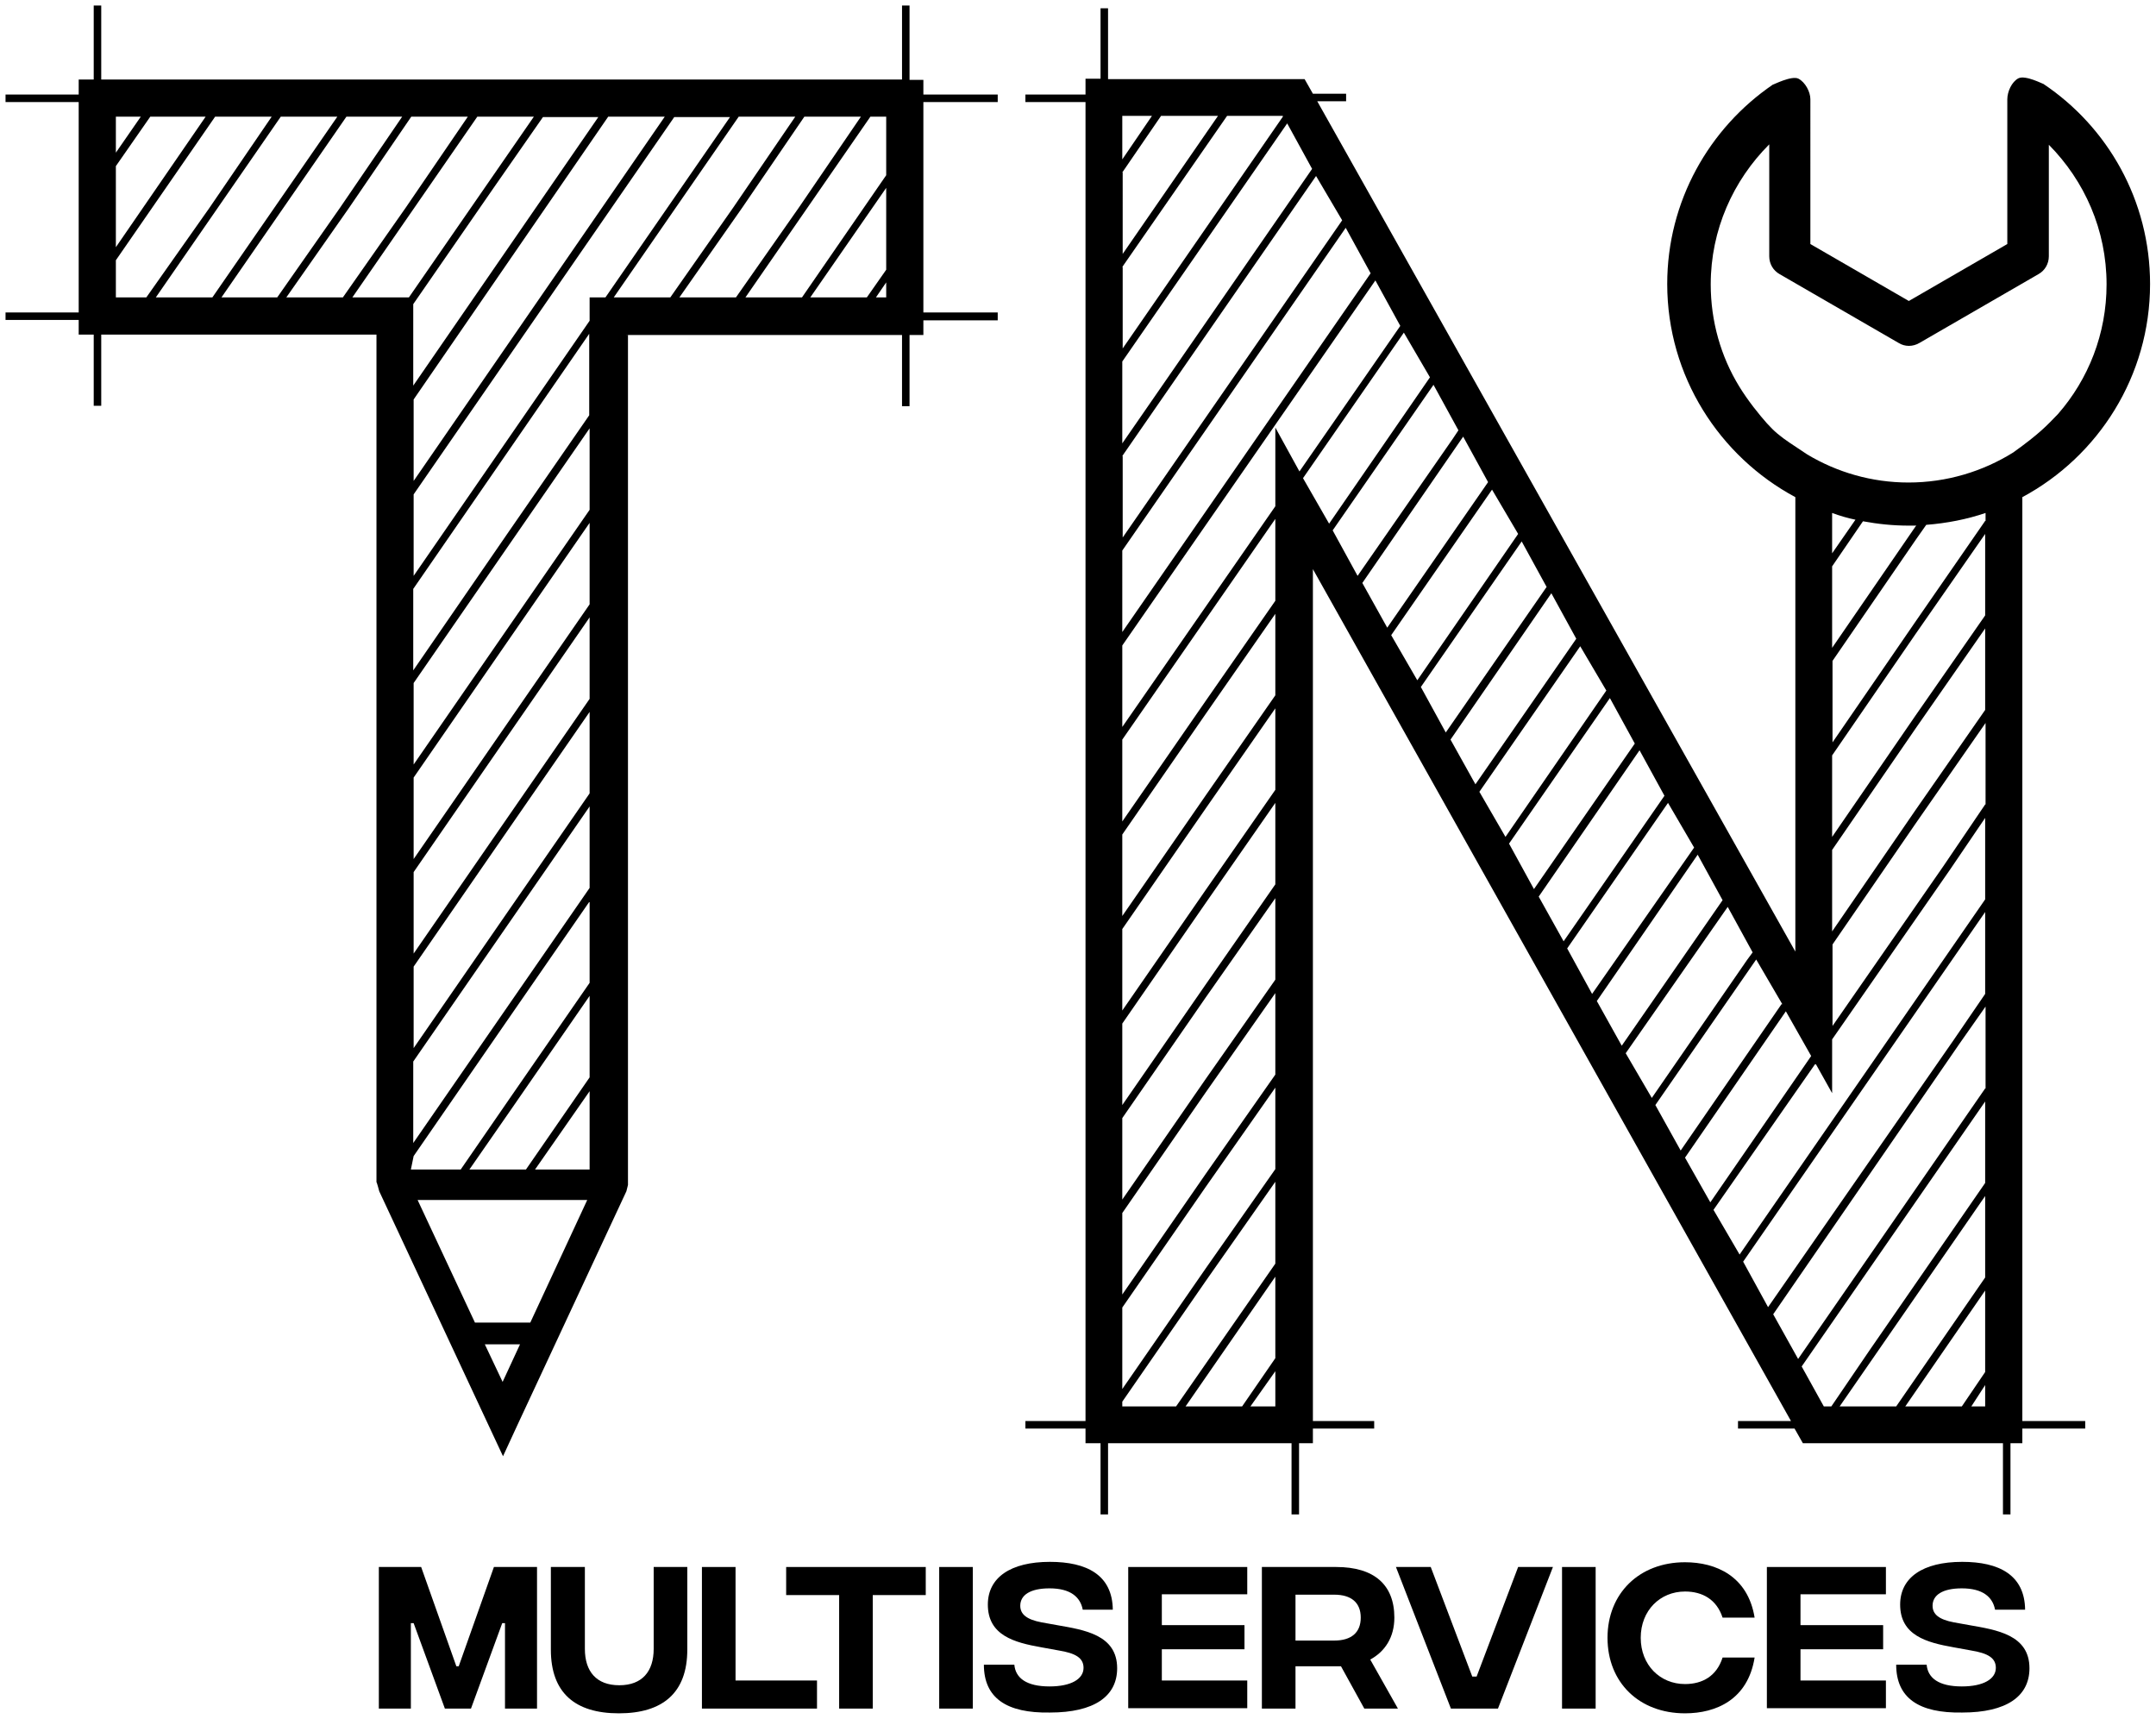 <?xml version="1.0" encoding="utf-8"?>
<!-- Generator: Adobe Illustrator 22.1.0, SVG Export Plug-In . SVG Version: 6.00 Build 0)  -->
<svg version="1.1" id="Calque_1" xmlns="http://www.w3.org/2000/svg" xmlns:xlink="http://www.w3.org/1999/xlink" x="0px" y="0px"
	 viewBox="0 0 545.2 434.6" style="enable-background:new 0 0 545.2 434.6;" xml:space="preserve">
<g>
	<path d="M95.6,396.2h10.9l8.9,25.1h0.6l8.9-25.1h10.9V432h-8.1v-21.6H127l-7.9,21.6h-6.6l-7.9-21.6h-0.7V432h-8.1v-35.8H95.6z"/>
	<path d="M139.3,417.1v-20.9h8.6v20.7c0,5.7,2.9,9.2,8.7,9.2s8.7-3.5,8.7-9.2v-20.7h8.5v20.9c0,10.9-6.2,16.1-17.3,16.1
		S139.3,428,139.3,417.1z"/>
	<path d="M177.5,396.2h8.5v28.7h20.6v7.1h-29.1V396.2z"/>
	<path d="M234.1,403.3h-13.4V432h-8.5v-28.7h-13.4v-7.1h35.3L234.1,403.3L234.1,403.3z"/>
	<path d="M237.5,396.2h8.5V432h-8.5V396.2z"/>
	<path d="M248.8,420.9h7.7c0.3,3.4,3.1,5.5,8.9,5.5c5.5,0,8.6-1.9,8.6-4.7c0-2.5-2-3.7-6.3-4.4l-4.4-0.8c-6.8-1.2-13.5-3-13.5-10.8
		c0-6.8,5.7-10.8,15.7-10.8c9.3,0,15.8,3.3,15.9,12.1h-7.6c-0.6-3.2-3.1-5.4-8.4-5.4c-4.9,0-7.4,1.7-7.4,4.4c0,2.2,1.7,3.5,5.4,4.2
		l3.9,0.7c6.8,1.2,15.2,2.4,15.2,10.9c0,7.1-5.8,11.2-17,11.2C254.5,433.2,248.8,429.3,248.8,420.9z"/>
	<path d="M285.3,396.2h30.1v6.9h-21.6v7.8h20.9v6.1h-20.9v7.9h21.6v7h-30.1V396.2z"/>
	<path d="M345,432l-5.9-10.7h-11.5V432h-8.5v-35.8h18.8c9.6,0,14.7,4.5,14.7,12.8c0,5-2.4,8.6-6.1,10.6l7,12.4H345z M327.6,414.8
		h9.8c4.3,0,6.7-2,6.7-5.8s-2.4-5.8-6.7-5.8h-9.8V414.8z"/>
	<path d="M353,396.2h8.8l10.5,27.7h1.1l10.5-27.7h8.8L378.8,432h-11.9L353,396.2z"/>
	<path d="M395,396.2h8.5V432H395V396.2z"/>
	<path d="M406.5,414.1c0-11.2,8-19.1,19.6-19.1c7.8,0,15.9,3.5,17.6,14h-8.1c-1.5-4.6-5.1-6.6-9.5-6.6c-6.3,0-11.2,4.8-11.2,11.7
		c0,6.9,4.9,11.7,11.2,11.7c4.4,0,8-2,9.5-6.7h8.1c-1.7,10.6-9.7,14.1-17.6,14.1C414.5,433.2,406.5,425.4,406.5,414.1z"/>
	<path d="M446.8,396.2h30.1v6.9h-21.6v7.8h20.9v6.1h-20.9v7.9h21.6v7h-30.1V396.2z"/>
	<path d="M479.5,420.9h7.7c0.3,3.4,3.1,5.5,8.9,5.5c5.5,0,8.6-1.9,8.6-4.7c0-2.5-2-3.7-6.3-4.4l-4.4-0.8c-6.8-1.2-13.5-3-13.5-10.8
		c0-6.8,5.7-10.8,15.7-10.8c9.3,0,15.8,3.3,15.9,12.1h-7.6c-0.6-3.2-3.1-5.4-8.4-5.4c-4.9,0-7.4,1.7-7.4,4.4c0,2.2,1.7,3.5,5.4,4.2
		l3.9,0.7c6.8,1.2,15.2,2.4,15.2,10.9c0,7.1-5.8,11.2-17,11.2C485.2,433.2,479.5,429.3,479.5,420.9z"/>
</g>
<g>
	<path d="M233.5,20.2H230V1.4h-1.9v18.7H25.6V1.4h-1.9v18.7h-3.8v3.8H1.4v1.9h18.5V79H1.4v1.9h18.5v3.7h3.8v18h1.9v-18h69.6v214.3
		c0.1,0,0.7,2.3,0.7,2.3l31.3,67l3.6-7.8l27.6-59.2l0.4-1.6V84.7c-0.1,0-0.2,0-0.3,0.1v-0.1h0.3h69.3v18h1.9v-18h3.5V81h18.8v-2
		h-18.8V25.8h18.8v-1.9h-18.8V20.2z M168.1,29.5l-63.5,92.1V101l49.2-71.5H168.1z M151.3,29.6l-46.8,67.9V76.9l20.4-29.5l12.4-17.8
		H151.3z M128.7,230.1L104.6,265v-20.6l24.1-34.9l20.4-29.5v20.6L128.7,230.1z M149.1,203.9v20.6L128.7,254l-24.2,35v-20.6l24.2-35
		L149.1,203.9z M128.7,206.2l-24.1,34.9v-20.6l24.1-34.9l20.4-29.5v20.6L128.7,206.2z M128.7,182.3l-24.1,34.9v-20.6l24.1-34.9
		l20.4-29.5v20.6L128.7,182.3z M128.7,158.4l-24.1,34.9v-20.6l24.1-34.9l20.4-29.5v20.6L128.7,158.4z M149,105l-20.4,29.5l-24.1,35
		v-20.6L149,84.4V105z M29.3,29.5h6.3l-6.3,9.1V29.5z M29.3,42L38,29.5h14l-22.7,33V42z M29.3,75.2v-9.4l25.1-36.3h14.3L53,52.5
		L37,75.2H29.3z M39.4,75.2l15.7-22.7l15.9-23h14.3L53.7,75.2H39.4z M56,75.2l15.7-22.7l15.9-23h14.1L86,52.5L70.1,75.2H56z
		 M72.4,75.2l15.9-22.7l15.7-23h14.3l-15.7,23L86.7,75.2H72.4z M89.1,75.2l15.7-22.7l15.9-23H135l-31.6,45.7H89.1z M104.6,292.3
		l24.1-34.9l20.4-29.5v20.6L128.7,278l-12.2,17.7h-12.6C104.3,293.8,104.6,292.3,104.6,292.3z M149.1,251.8v20.6L133,295.7h-14.3
		l10-14.4L149.1,251.8z M127.1,349.4l-4.5-9.5h8.9L127.1,349.4z M134.1,334.4h-14l-14.5-31h42.9L134.1,334.4z M149.1,295.7h-13.8
		l13.8-19.8V295.7z M149.1,75.2v5.9l-44.5,64.5V125l65.9-95.4h14.1l-31.5,45.6H149.1z M155.2,75.2l31.6-45.7h14.3l-15.7,23
		l-15.9,22.7H155.2z M171.8,75.2l15.9-22.7l15.7-23h14.3l-15.7,23l-15.9,22.7H171.8z M224.1,75.2h-2.6l2.6-3.8V75.2z M224.1,68.2
		l-4.9,7h-14.3l19.2-27.7V68.2z M224.1,44.3l-21.3,30.9h-14.3l31.6-45.7h4V44.3z"/>
	<path d="M511.4,125.7c19.2-10.3,32.3-30.6,32.3-53.9c0-21.1-10.7-39.7-27-50.6c0,0.1-4.5-2.3-6.3-1.4c-1.7,0.9-2.8,3.4-2.8,5.3
		v36.6l-24.9,14.4l-24.9-14.4V25.1c0-1.9-1.3-4.3-3-5.2c-1.7-0.9-6.5,1.6-6.5,1.5c-16.1,11-26.7,29.5-26.7,50.4
		c0,23.3,13.2,43.6,32.4,53.9v114.9L333.1,25.6h7.3v-1.9H332l-2.1-3.7h-49.7V2.1h-1.9v17.8h-3.8v4h-15.2v1.9h15.2v333.5h-15.2v1.9
		h15.2v3.7h3.8v18h1.9v-18h46.4v18h1.9v-18h3.5v-3.7h15.5v-1.9H332V143.9l120.9,215.4h-13.4v1.9h14.3l2.1,3.7h50.6v18h1.9v-18h3
		v-3.7h15.9v-1.9h-15.9V125.7z M443.4,102.9c-1.3-1.7-2.5-3.4-3.6-5.2c-4.6-7.5-7.2-16.4-7.2-25.8c0-13.8,5.7-26.3,14.8-35.4v28.3
		c0,1.9,1,3.6,2.6,4.5l30.1,17.4c1.6,1,3.6,1,5.3,0l30.1-17.4c1.6-0.9,2.6-2.6,2.6-4.5V36.6c9,9.1,14.6,21.5,14.6,35.3
		c0,12.5-4.6,24-12.3,32.8c-2.8,2.9-4.6,4.9-11.3,9.7c-7.7,4.8-16.8,7.6-26.5,7.6c-9.3,0-18.1-2.6-25.6-7.1
		C449.8,110.1,448.8,109.8,443.4,102.9z M484.4,180.9l-21.1,30.7V191l21.1-30.7L502,135v20.6L484.4,180.9z M502,158.9v20.6
		l-17.6,25.3l-21.1,30.7v-20.6l21.1-30.7L502,158.9z M482.7,132.9c0.6,0,1.3,0,1.9,0l-0.2,0.2l-21.1,30.7v-20.6l7.8-11.4
		C474.9,132.5,478.7,132.9,482.7,132.9z M469.2,131.4l-5.9,8.5v-10.2C465.2,130.4,467.2,131,469.2,131.4z M283.8,29.3h7.5l-7.5,11
		V29.3z M293.6,29.3H308l-24.1,34.9V43.6h-0.1L293.6,29.3z M310.3,29.3h14.1v0.2l-40.5,58.6V67.5h-0.1L310.3,29.3z M283.8,91.4
		l41.7-60.2l6.3,11.5l-48,69.4V91.4z M332.8,44.5l6.6,11.2l-55.5,80.2v-20.6h-0.1L332.8,44.5z M283.8,139.2l56.5-81.6l6.3,11.5
		l-62.8,90.7V139.2z M283.8,187l38.7-55.8v20.7l-17.6,25.3l-21.1,30.5V187z M283.8,211l21.1-30.5l17.6-25.3v20.6l-17.6,25.3
		l-21.1,30.5V211z M283.8,234.9l21.1-30.5l17.6-25.3v20.6L304.9,225l-21.1,30.5V234.9z M283.8,258.8l21.1-30.5l17.6-25.3v20.6
		l-17.6,25.3l-21.1,30.5V258.8z M283.8,282.7l21.1-30.5l17.6-25.1v20.6l-17.6,25.1l-21.1,30.5V282.7z M283.8,306.7l21.1-30.5
		l17.6-25.1v20.6l-17.6,25.1l-21.1,30.5V306.7z M283.8,330.6l21.1-30.5l17.6-25.1v20.6l-17.6,25.1l-21.1,30.5V330.6z M283.8,355.6
		v-1.2l21.1-30.5l17.6-25.1v20.7l-25.1,36.1H283.8z M322.5,355.6h-6.3l6.3-8.9V355.6z M322.5,343.4L322.5,343.4l-8.4,12.2h-14.3
		l22.7-32.8V343.4z M322.5,108.1V128l-38.7,55.8v-20.6l64-92.3l6.3,11.5l-25.5,36.8L322.5,108.1z M329.5,120.9L355,84.1l6.6,11.3
		l-25.5,37L329.5,120.9z M337,134.1l25.5-36.8l6.3,11.5l-1.4,2.1l-24.1,34.7L337,134.1z M344.5,147.4l25.5-37l6.3,11.5l-25.5,36.8
		L344.5,147.4z M351.8,160.6l25.5-36.8l6.6,11.2l-25.5,37L351.8,160.6z M359.3,173.7l25.5-36.8l6.3,11.5l-25.5,36.8L359.3,173.7z
		 M366.8,187l25.5-37l6.3,11.5l-25.5,36.8L366.8,187z M374.1,200.2l25.5-36.8l6.6,11.2l-25.5,37L374.1,200.2z M381.6,213.3
		l25.5-36.8l6.3,11.5l-25.5,36.8L381.6,213.3z M389.1,226.7l25.5-37l6.3,11.5L395.4,238L389.1,226.7z M396.3,239.8l25.5-36.8
		l6.6,11.3l-25.8,37L396.3,239.8z M403.8,253.1l25.5-37l6.3,11.5l-25.5,36.8L403.8,253.1z M411.1,266.3l25.8-37l6.3,11.5l-1.4,1.9
		l-24.1,34.9L411.1,266.3z M418.6,279.4l25.5-36.8l6.6,11.3h-0.2l-25.5,37L418.6,279.4z M426.1,292.7l25.5-37L458,267l-25.5,37
		L426.1,292.7z M433.3,305.9l25.8-37l4.2,7.5v-13.6l29.8-42.9l8.9-13.1v20.6l-62.1,89.8L433.3,305.9z M440.8,319l61.2-88.4v20.7h0
		l-8,11.7l-46.9,67.5L440.8,319z M461.2,355.6l-5.6-10.1l46.4-67v20.6l-29.3,42.4l-9.6,14.1H461.2z M465.2,355.6l36.8-53.2V323
		l-22.5,32.6H465.2z M502,355.6h-3.5l3.5-5.4V355.6z M502,346.9L502,346.9l-5.9,8.7h-14.3l20.2-29.3V346.9z M502.1,275.2H502
		l-47.3,68.4l-6.3-11.3l47.1-68.4l6.6-9.4V275.2z M502.1,203.4H502l-10.5,15.5l-28.1,40.5v-20.6l21.1-30.7l17.6-25.3V203.4z
		 M502,131.7L484.5,157l-21.1,30.7v-20.6l21.1-30.7l2.6-3.7c5.2-0.4,10.3-1.4,15-3l0,2H502z"/>
</g>
</svg>
